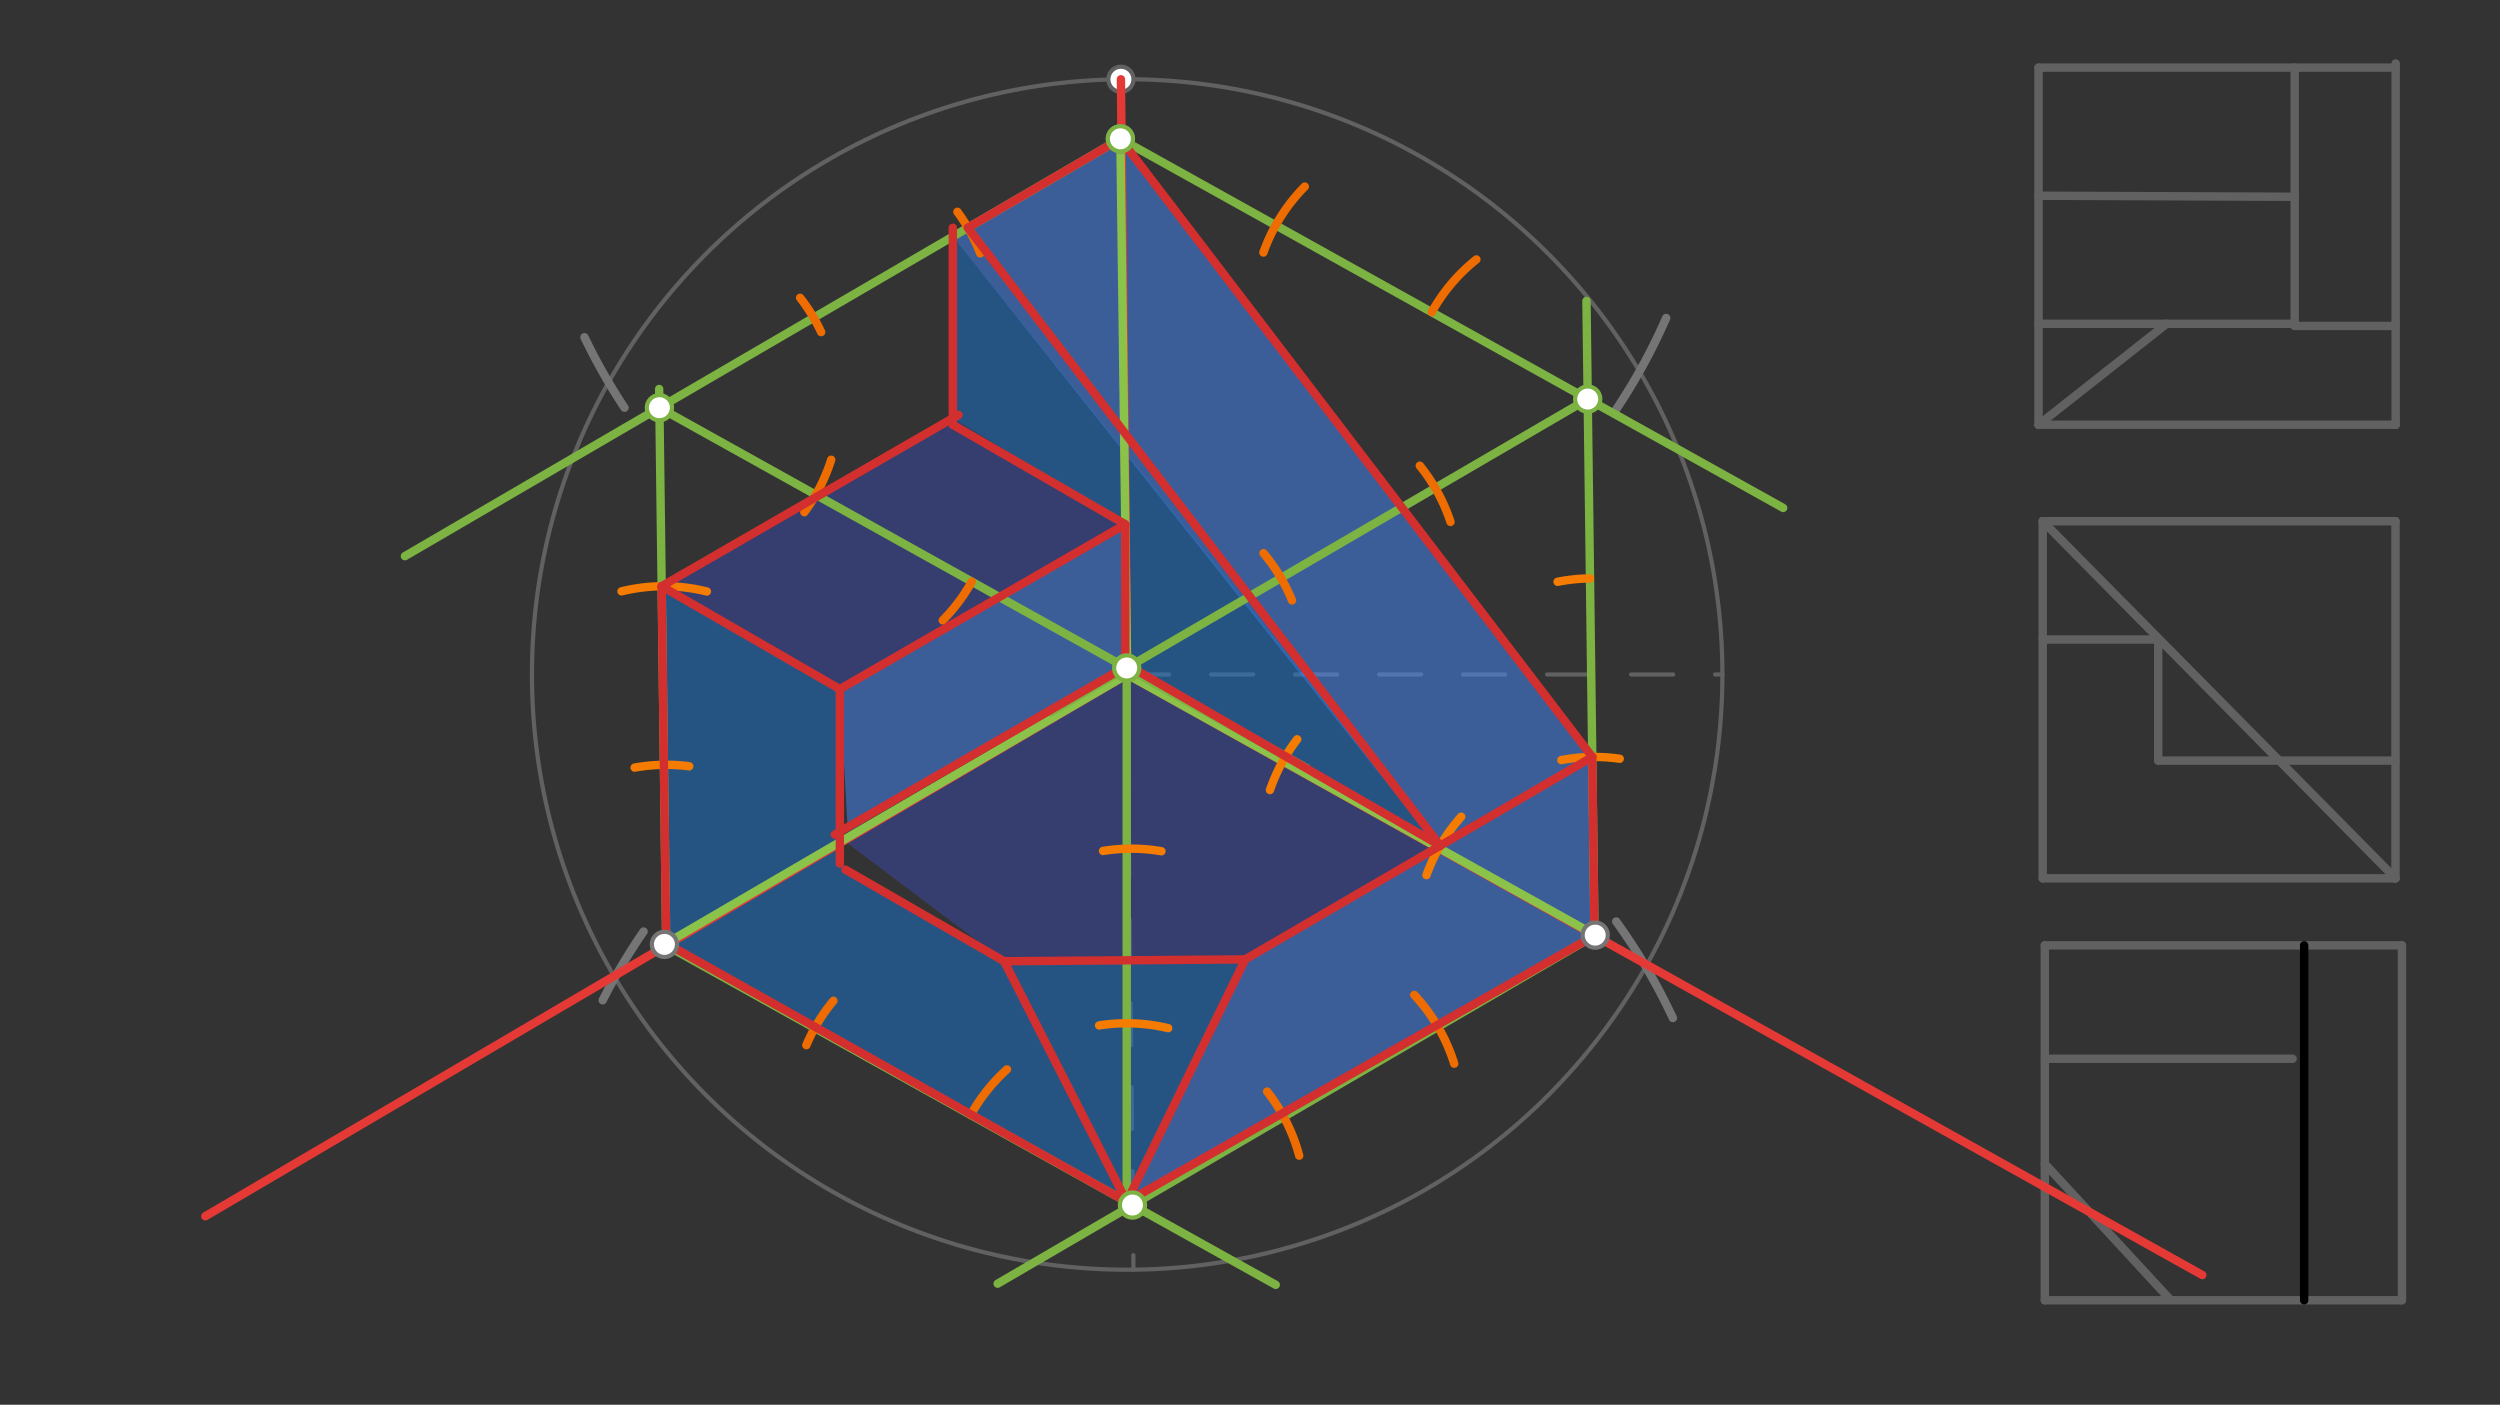 <svg xmlns="http://www.w3.org/2000/svg" class="svg--1it" height="100%" preserveAspectRatio="xMidYMid meet" viewBox="0 0 595.276 334.488" width="100%"><rect x="0" y="0" width="595.276" height="334.488" fill="#333333" stroke="none"/><defs><marker id="marker-arrow" markerHeight="16" markerUnits="userSpaceOnUse" markerWidth="24" orient="auto-start-reverse" refX="24" refY="4" viewBox="0 0 24 8"><path d="M 0 0 L 24 4 L 0 8 z" stroke="inherit"></path></marker></defs><g class="aux-layer--1FB"><g class="element--2qn"><g class="center--1s5"><line x1="264.391" y1="160.602" x2="272.391" y2="160.602" stroke="#616161" stroke-width="1" stroke-linecap="round"></line><line x1="268.391" y1="156.602" x2="268.391" y2="164.602" stroke="#616161" stroke-width="1" stroke-linecap="round"></line><circle class="hit--230" cx="268.391" cy="160.602" r="4" stroke="none" fill="transparent"></circle></g><circle cx="268.391" cy="160.602" fill="none" r="141.732" stroke="#616161" stroke-dasharray="none" stroke-width="1"></circle></g><g class="element--2qn"><line stroke="#616161" stroke-dasharray="10" stroke-linecap="round" stroke-width="1" x1="268.391" x2="410.123" y1="160.602" y2="160.602"></line></g><g class="element--2qn"><line stroke="#616161" stroke-dasharray="10" stroke-linecap="round" stroke-width="1" x1="266.899" x2="269.888" y1="18.877" y2="302.326"></line></g><g class="element--2qn"><circle cx="266.899" cy="18.877" r="3" stroke="#616161" stroke-width="1" fill="#ffffff"></circle>}</g></g><g class="main-layer--3Vd"><g class="element--2qn"><g fill="#448aff" opacity="0.5"><path d="M 226.873 56.328 L 266.776 33.053 L 379.131 180.245 L 341.891 201.102 L 226.873 56.328 Z" stroke="none"></path></g></g><g class="element--2qn"><g fill="#448aff" opacity="0.5"><path d="M 296.505 228.44 L 268.284 286.172 L 379.671 222.761 L 379.131 180.245 L 296.891 228.602 Z" stroke="none"></path></g></g><g class="element--2qn"><g fill="#448aff" opacity="0.5"><path d="M 199.975 164.089 L 201.891 198.102 L 268.958 158.654 L 267.94 124.85 L 199.975 164.089 Z" stroke="none"></path></g></g><g class="element--2qn"><g fill="#1976D2" opacity="0.5"><path d="M 157.548 139.594 L 158.626 224.627 L 268.284 286.172 L 239.096 228.881 L 199.391 205.102 L 199.975 164.089 L 157.548 139.594 Z" stroke="none"></path></g></g><g class="element--2qn"><g fill="#1976D2" opacity="0.5"><path d="M 239.096 228.881 L 296.505 228.44 L 268.284 286.172 L 268.284 286.172 L 239.096 228.881 Z" stroke="none"></path></g></g><g class="element--2qn"><g fill="#3949AB" opacity="0.5"><path d="M 157.548 139.594 L 226.873 99.569 L 266.391 124.602 L 199.975 164.089 L 157.548 139.594 Z" stroke="none"></path></g></g><g class="element--2qn"><g fill="#3949AB" opacity="0.5"><path d="M 200.891 200.102 L 268.958 158.654 L 342.391 202.102 L 296.505 228.44 L 239.096 228.881 L 200.891 200.102 Z" stroke="none"></path></g></g><g class="element--2qn"><g fill="#1976D2" opacity="0.5"><path d="M 226.873 56.328 L 226.873 99.569 L 267.94 124.85 L 267.391 159.102 L 342.929 201.361 L 226.873 56.328 Z" stroke="none"></path></g></g><g class="element--2qn"><line stroke="#616161" stroke-dasharray="none" stroke-linecap="round" stroke-width="2" x1="485.391" x2="485.391" y1="16.102" y2="101.141"></line></g><g class="element--2qn"><line stroke="#616161" stroke-dasharray="none" stroke-linecap="round" stroke-width="2" x1="485.391" x2="570.43" y1="101.141" y2="101.141"></line></g><g class="element--2qn"><line stroke="#616161" stroke-dasharray="none" stroke-linecap="round" stroke-width="2" x1="570.43" x2="570.43" y1="101.141" y2="15.102"></line></g><g class="element--2qn"><line stroke="#616161" stroke-dasharray="none" stroke-linecap="round" stroke-width="2" x1="485.391" x2="570.43" y1="16.102" y2="16.102"></line></g><g class="element--2qn"><line stroke="#616161" stroke-dasharray="none" stroke-linecap="round" stroke-width="2" x1="486.391" x2="486.391" y1="124.102" y2="209.141"></line></g><g class="element--2qn"><line stroke="#616161" stroke-dasharray="none" stroke-linecap="round" stroke-width="2" x1="486.391" x2="570.391" y1="124.102" y2="124.102"></line></g><g class="element--2qn"><line stroke="#616161" stroke-dasharray="none" stroke-linecap="round" stroke-width="2" x1="486.891" x2="571.93" y1="225.102" y2="225.102"></line></g><g class="element--2qn"><line stroke="#616161" stroke-dasharray="none" stroke-linecap="round" stroke-width="2" x1="486.891" x2="486.891" y1="225.102" y2="309.602"></line></g><g class="element--2qn"><line stroke="#616161" stroke-dasharray="none" stroke-linecap="round" stroke-width="2" x1="486.891" x2="571.891" y1="309.602" y2="309.602"></line></g><g class="element--2qn"><line stroke="#616161" stroke-dasharray="none" stroke-linecap="round" stroke-width="2" x1="571.93" x2="571.93" y1="225.102" y2="309.602"></line></g><g class="element--2qn"><line stroke="#616161" stroke-dasharray="none" stroke-linecap="round" stroke-width="2" x1="486.391" x2="570.391" y1="209.141" y2="209.141"></line></g><g class="element--2qn"><line stroke="#616161" stroke-dasharray="none" stroke-linecap="round" stroke-width="2" x1="570.391" x2="570.391" y1="124.102" y2="209.141"></line></g><g class="element--2qn"><line stroke="#616161" stroke-dasharray="none" stroke-linecap="round" stroke-width="2" x1="546.391" x2="546.391" y1="16.102" y2="77.602"></line></g><g class="element--2qn"><line stroke="#616161" stroke-dasharray="none" stroke-linecap="round" stroke-width="2" x1="546.391" x2="570.43" y1="77.602" y2="77.602"></line></g><g class="element--2qn"><line stroke="#616161" stroke-dasharray="none" stroke-linecap="round" stroke-width="2" x1="485.391" x2="546.391" y1="77.102" y2="77.102"></line></g><g class="element--2qn"><line stroke="#616161" stroke-dasharray="none" stroke-linecap="round" stroke-width="2" x1="485.391" x2="546.391" y1="46.602" y2="46.852"></line></g><g class="element--2qn"><line stroke="#616161" stroke-dasharray="none" stroke-linecap="round" stroke-width="2" x1="485.391" x2="515.891" y1="101.141" y2="77.102"></line></g><g class="element--2qn"><line stroke="#616161" stroke-dasharray="none" stroke-linecap="round" stroke-width="2" x1="486.391" x2="570.391" y1="124.102" y2="209.141"></line></g><g class="element--2qn"><line stroke="#616161" stroke-dasharray="none" stroke-linecap="round" stroke-width="2" x1="570.391" x2="513.891" y1="181.102" y2="181.102"></line></g><g class="element--2qn"><line stroke="#616161" stroke-dasharray="none" stroke-linecap="round" stroke-width="2" x1="513.891" x2="513.891" y1="181.102" y2="152.276"></line></g><g class="element--2qn"><line stroke="#616161" stroke-dasharray="none" stroke-linecap="round" stroke-width="2" x1="513.891" x2="486.391" y1="152.276" y2="152.276"></line></g><g class="element--2qn"><line stroke="#616161" stroke-dasharray="none" stroke-linecap="round" stroke-width="2" x1="545.891" x2="486.891" y1="252.102" y2="252.102"></line></g><g class="element--2qn"><line stroke="#616161" stroke-dasharray="none" stroke-linecap="round" stroke-width="2" x1="486.891" x2="516.547" y1="277.102" y2="309.229"></line></g><g class="element--2qn"><line stroke="#000000" stroke-dasharray="none" stroke-linecap="round" stroke-width="2" x1="548.641" x2="548.641" y1="225.102" y2="309.602"></line></g><g class="element--2qn"><path d="M 139.169 80.303 A 141.732 141.732 0 0 0 148.693 97.078" fill="none" stroke="#757575" stroke-dasharray="none" stroke-linecap="round" stroke-width="2"></path></g><g class="element--2qn"><path d="M 396.734 75.717 A 141.732 141.732 0 0 1 384.33 98.237" fill="none" stroke="#757575" stroke-dasharray="none" stroke-linecap="round" stroke-width="2"></path></g><g class="element--2qn"><path d="M 153.246 221.811 A 141.732 141.732 0 0 0 143.508 238.169" fill="none" stroke="#757575" stroke-dasharray="none" stroke-linecap="round" stroke-width="2"></path></g><g class="element--2qn"><path d="M 384.84 219.417 A 141.732 141.732 0 0 1 398.327 242.398" fill="none" stroke="#757575" stroke-dasharray="none" stroke-linecap="round" stroke-width="2"></path></g><g class="element--2qn"><line stroke="#E53935" stroke-dasharray="none" stroke-linecap="round" stroke-width="2" x1="268.393" x2="48.891" y1="160.602" y2="289.602"></line></g><g class="element--2qn"><line stroke="#E53935" stroke-dasharray="none" stroke-linecap="round" stroke-width="2" x1="268.393" x2="524.391" y1="160.602" y2="303.602"></line></g><g class="element--2qn"><line stroke="#E53935" stroke-dasharray="none" stroke-linecap="round" stroke-width="2" x1="266.899" x2="268.393" y1="18.877" y2="160.602"></line></g><g class="element--2qn"><line stroke="#8BC34A" stroke-dasharray="none" stroke-linecap="round" stroke-width="2" x1="268.393" x2="158.208" y1="160.602" y2="224.871"></line></g><g class="element--2qn"><line stroke="#8BC34A" stroke-dasharray="none" stroke-linecap="round" stroke-width="2" x1="268.393" x2="379.836" y1="160.602" y2="222.664"></line></g><g class="element--2qn"><line stroke="#8BC34A" stroke-dasharray="none" stroke-linecap="round" stroke-width="2" x1="268.393" x2="266.776" y1="160.602" y2="33.053"></line></g><g class="element--2qn"><line stroke="#7CB342" stroke-dasharray="none" stroke-linecap="round" stroke-width="2" x1="158.208" x2="303.764" y1="224.871" y2="305.931"></line></g><g class="element--2qn"><line stroke="#7CB342" stroke-dasharray="none" stroke-linecap="round" stroke-width="2" x1="379.836" x2="237.549" y1="222.664" y2="305.658"></line></g><g class="element--2qn"><line stroke="#7CB342" stroke-dasharray="none" stroke-linecap="round" stroke-width="2" x1="266.776" x2="96.412" y1="33.053" y2="132.423"></line></g><g class="element--2qn"><line stroke="#7CB342" stroke-dasharray="none" stroke-linecap="round" stroke-width="2" x1="266.776" x2="424.593" y1="33.053" y2="120.942"></line></g><g class="element--2qn"><line stroke="#7CB342" stroke-dasharray="none" stroke-linecap="round" stroke-width="2" x1="158.633" x2="156.953" y1="225.107" y2="92.62"></line></g><g class="element--2qn"><line stroke="#7CB342" stroke-dasharray="none" stroke-linecap="round" stroke-width="2" x1="379.671" x2="377.755" y1="222.761" y2="71.66"></line></g><g class="element--2qn"><line stroke="#7CB342" stroke-dasharray="none" stroke-linecap="round" stroke-width="2" x1="157.009" x2="311.164" y1="97.078" y2="182.927"></line></g><g class="element--2qn"><line stroke="#7CB342" stroke-dasharray="none" stroke-linecap="round" stroke-width="2" x1="378.051" x2="250.215" y1="95.022" y2="169.586"></line></g><g class="element--2qn"><line stroke="#7CB342" stroke-dasharray="none" stroke-linecap="round" stroke-width="2" x1="268.284" x2="268.284" y1="159.047" y2="286.934"></line></g><g class="element--2qn"><path d="M 239.772 254.629 A 42.52 42.52 0 0 0 231.136 265.485" fill="none" stroke="#EF6C00" stroke-dasharray="none" stroke-linecap="round" stroke-width="2"></path></g><g class="element--2qn"><path d="M 198.439 238.304 A 42.52 42.52 0 0 0 192.001 248.861" fill="none" stroke="#EF6C00" stroke-dasharray="none" stroke-linecap="round" stroke-width="2"></path></g><g class="element--2qn"><path d="M 301.725 259.912 A 42.52 42.52 0 0 1 309.356 275.173" fill="none" stroke="#EF6C00" stroke-dasharray="none" stroke-linecap="round" stroke-width="2"></path></g><g class="element--2qn"><path d="M 336.747 236.901 A 42.52 42.52 0 0 1 346.266 253.27" fill="none" stroke="#EF6C00" stroke-dasharray="none" stroke-linecap="round" stroke-width="2"></path></g><g class="element--2qn"><path d="M 300.853 131.713 A 42.52 42.52 0 0 1 307.649 142.975" fill="none" stroke="#EF6C00" stroke-dasharray="none" stroke-linecap="round" stroke-width="2"></path></g><g class="element--2qn"><path d="M 338.07 110.883 A 42.52 42.52 0 0 1 345.382 124.274" fill="none" stroke="#EF6C00" stroke-dasharray="none" stroke-linecap="round" stroke-width="2"></path></g><g class="element--2qn"><path d="M 190.52 70.906 A 42.52 42.52 0 0 1 195.527 79.07" fill="none" stroke="#EF6C00" stroke-dasharray="none" stroke-linecap="round" stroke-width="2"></path></g><g class="element--2qn"><path d="M 227.972 50.437 A 42.52 42.52 0 0 1 233.398 60.326" fill="none" stroke="#EF6C00" stroke-dasharray="none" stroke-linecap="round" stroke-width="2"></path></g><g class="element--2qn"><path d="M 197.915 109.474 A 42.52 42.52 0 0 1 191.523 121.957" fill="none" stroke="#EF6C00" stroke-dasharray="none" stroke-linecap="round" stroke-width="2"></path></g><g class="element--2qn"><path d="M 224.474 147.712 A 42.52 42.52 0 0 0 231.389 138.5" fill="none" stroke="#EF6C00" stroke-dasharray="none" stroke-linecap="round" stroke-width="2"></path></g><g class="element--2qn"><path d="M 351.539 61.78 A 42.52 42.52 0 0 0 340.903 74.335" fill="none" stroke="#EF6C00" stroke-dasharray="none" stroke-linecap="round" stroke-width="2"></path></g><g class="element--2qn"><path d="M 310.678 44.428 A 42.52 42.52 0 0 0 300.827 60.129" fill="none" stroke="#EF6C00" stroke-dasharray="none" stroke-linecap="round" stroke-width="2"></path></g><g class="element--2qn"><path d="M 371.773 180.981 A 42.52 42.52 0 0 1 385.666 180.666" fill="none" stroke="#F57C00" stroke-dasharray="none" stroke-linecap="round" stroke-width="2"></path></g><g class="element--2qn"><path d="M 378.592 137.728 A 42.52 42.52 0 0 0 370.877 138.534" fill="none" stroke="#F57C00" stroke-dasharray="none" stroke-linecap="round" stroke-width="2"></path></g><g class="element--2qn"><path d="M 151.114 182.776 A 42.52 42.52 0 0 1 164.104 182.461" fill="none" stroke="#F57C00" stroke-dasharray="none" stroke-linecap="round" stroke-width="2"></path></g><g class="element--2qn"><path d="M 147.998 140.805 A 42.52 42.52 0 0 1 168.314 140.839" fill="none" stroke="#F57C00" stroke-dasharray="none" stroke-linecap="round" stroke-width="2"></path></g><g class="element--2qn"><path d="M 347.928 194.471 A 42.52 42.52 0 0 0 339.658 208.377" fill="none" stroke="#F57C00" stroke-dasharray="none" stroke-linecap="round" stroke-width="2"></path></g><g class="element--2qn"><path d="M 308.873 176.042 A 42.52 42.52 0 0 0 302.39 188.117" fill="none" stroke="#F57C00" stroke-dasharray="none" stroke-linecap="round" stroke-width="2"></path></g><g class="element--2qn"><path d="M 278.148 244.813 A 42.52 42.52 0 0 0 261.713 244.164" fill="none" stroke="#F57C00" stroke-dasharray="none" stroke-linecap="round" stroke-width="2"></path></g><g class="element--2qn"><path d="M 276.547 202.688 A 42.52 42.52 0 0 0 262.653 202.619" fill="none" stroke="#F57C00" stroke-dasharray="none" stroke-linecap="round" stroke-width="2"></path></g><g class="element--2qn"><line stroke="#D32F2F" stroke-dasharray="none" stroke-linecap="round" stroke-width="2" x1="379.131" x2="296.505" y1="180.245" y2="228.44"></line></g><g class="element--2qn"><line stroke="#D32F2F" stroke-dasharray="none" stroke-linecap="round" stroke-width="2" x1="379.131" x2="379.671" y1="180.245" y2="222.761"></line></g><g class="element--2qn"><line stroke="#D32F2F" stroke-dasharray="none" stroke-linecap="round" stroke-width="2" x1="379.671" x2="268.284" y1="222.761" y2="286.172"></line></g><g class="element--2qn"><line stroke="#D32F2F" stroke-dasharray="none" stroke-linecap="round" stroke-width="2" x1="158.626" x2="268.284" y1="224.627" y2="286.172"></line></g><g class="element--2qn"><line stroke="#D32F2F" stroke-dasharray="none" stroke-linecap="round" stroke-width="2" x1="239.096" x2="296.505" y1="228.881" y2="228.44"></line></g><g class="element--2qn"><line stroke="#D32F2F" stroke-dasharray="none" stroke-linecap="round" stroke-width="2" x1="296.505" x2="268.284" y1="228.44" y2="286.172"></line></g><g class="element--2qn"><line stroke="#D32F2F" stroke-dasharray="none" stroke-linecap="round" stroke-width="2" x1="239.096" x2="268.284" y1="228.881" y2="286.172"></line></g><g class="element--2qn"><line stroke="#D32F2F" stroke-dasharray="none" stroke-linecap="round" stroke-width="2" x1="266.776" x2="379.131" y1="33.053" y2="180.245"></line></g><g class="element--2qn"><line stroke="#D32F2F" stroke-dasharray="none" stroke-linecap="round" stroke-width="2" x1="230.466" x2="266.776" y1="54.232" y2="33.053"></line></g><g class="element--2qn"><line stroke="#D32F2F" stroke-dasharray="none" stroke-linecap="round" stroke-width="2" x1="230.466" x2="342.929" y1="54.232" y2="201.361"></line></g><g class="element--2qn"><line stroke="#D32F2F" stroke-dasharray="none" stroke-linecap="round" stroke-width="2" x1="157.548" x2="158.626" y1="139.594" y2="224.627"></line></g><g class="element--2qn"><line stroke="#D32F2F" stroke-dasharray="none" stroke-linecap="round" stroke-width="2" x1="157.548" x2="199.975" y1="139.594" y2="164.089"></line></g><g class="element--2qn"><line stroke="#D32F2F" stroke-dasharray="none" stroke-linecap="round" stroke-width="2" x1="239.096" x2="201.328" y1="228.881" y2="207.076"></line></g><g class="element--2qn"><line stroke="#D32F2F" stroke-dasharray="none" stroke-linecap="round" stroke-width="2" x1="199.975" x2="199.975" y1="164.089" y2="205.602"></line></g><g class="element--2qn"><line stroke="#D32F2F" stroke-dasharray="none" stroke-linecap="round" stroke-width="2" x1="342.929" x2="268.623" y1="201.361" y2="158.461"></line></g><g class="element--2qn"><line stroke="#D32F2F" stroke-dasharray="none" stroke-linecap="round" stroke-width="2" x1="267.391" x2="198.78" y1="159.102" y2="198.714"></line></g><g class="element--2qn"><line stroke="#D32F2F" stroke-dasharray="none" stroke-linecap="round" stroke-width="2" x1="267.94" x2="267.94" y1="124.85" y2="158.654"></line></g><g class="element--2qn"><line stroke="#D32F2F" stroke-dasharray="none" stroke-linecap="round" stroke-width="2" x1="157.548" x2="228.233" y1="139.594" y2="98.784"></line></g><g class="element--2qn"><line stroke="#D32F2F" stroke-dasharray="none" stroke-linecap="round" stroke-width="2" x1="267.94" x2="226.873" y1="124.85" y2="101.14"></line></g><g class="element--2qn"><line stroke="#D32F2F" stroke-dasharray="none" stroke-linecap="round" stroke-width="2" x1="226.873" x2="226.873" y1="101.14" y2="54.232"></line></g><g class="element--2qn"><line stroke="#D32F2F" stroke-dasharray="none" stroke-linecap="round" stroke-width="2" x1="199.975" x2="266.611" y1="164.089" y2="125.617"></line></g><g class="element--2qn"><circle cx="158.208" cy="224.871" r="3" stroke="#757575" stroke-width="1" fill="#ffffff"></circle>}</g><g class="element--2qn"><circle cx="379.836" cy="222.664" r="3" stroke="#757575" stroke-width="1" fill="#ffffff"></circle>}</g><g class="element--2qn"><circle cx="266.776" cy="33.053" r="3" stroke="#757575" stroke-width="1" fill="#ffffff"></circle>}</g><g class="element--2qn"><circle cx="266.776" cy="33.053" r="3" stroke="#7CB342" stroke-width="1" fill="#ffffff"></circle>}</g><g class="element--2qn"><circle cx="157.009" cy="97.078" r="3" stroke="#7CB342" stroke-width="1" fill="#ffffff"></circle>}</g><g class="element--2qn"><circle cx="378.051" cy="95.022" r="3" stroke="#7CB342" stroke-width="1" fill="#ffffff"></circle>}</g><g class="element--2qn"><circle cx="269.651" cy="286.934" r="3" stroke="#7CB342" stroke-width="1" fill="#ffffff"></circle>}</g><g class="element--2qn"><circle cx="268.284" cy="159.047" r="3" stroke="#7CB342" stroke-width="1" fill="#ffffff"></circle>}</g></g><g class="snaps-layer--2PT"></g><g class="temp-layer--rAP"></g></svg>